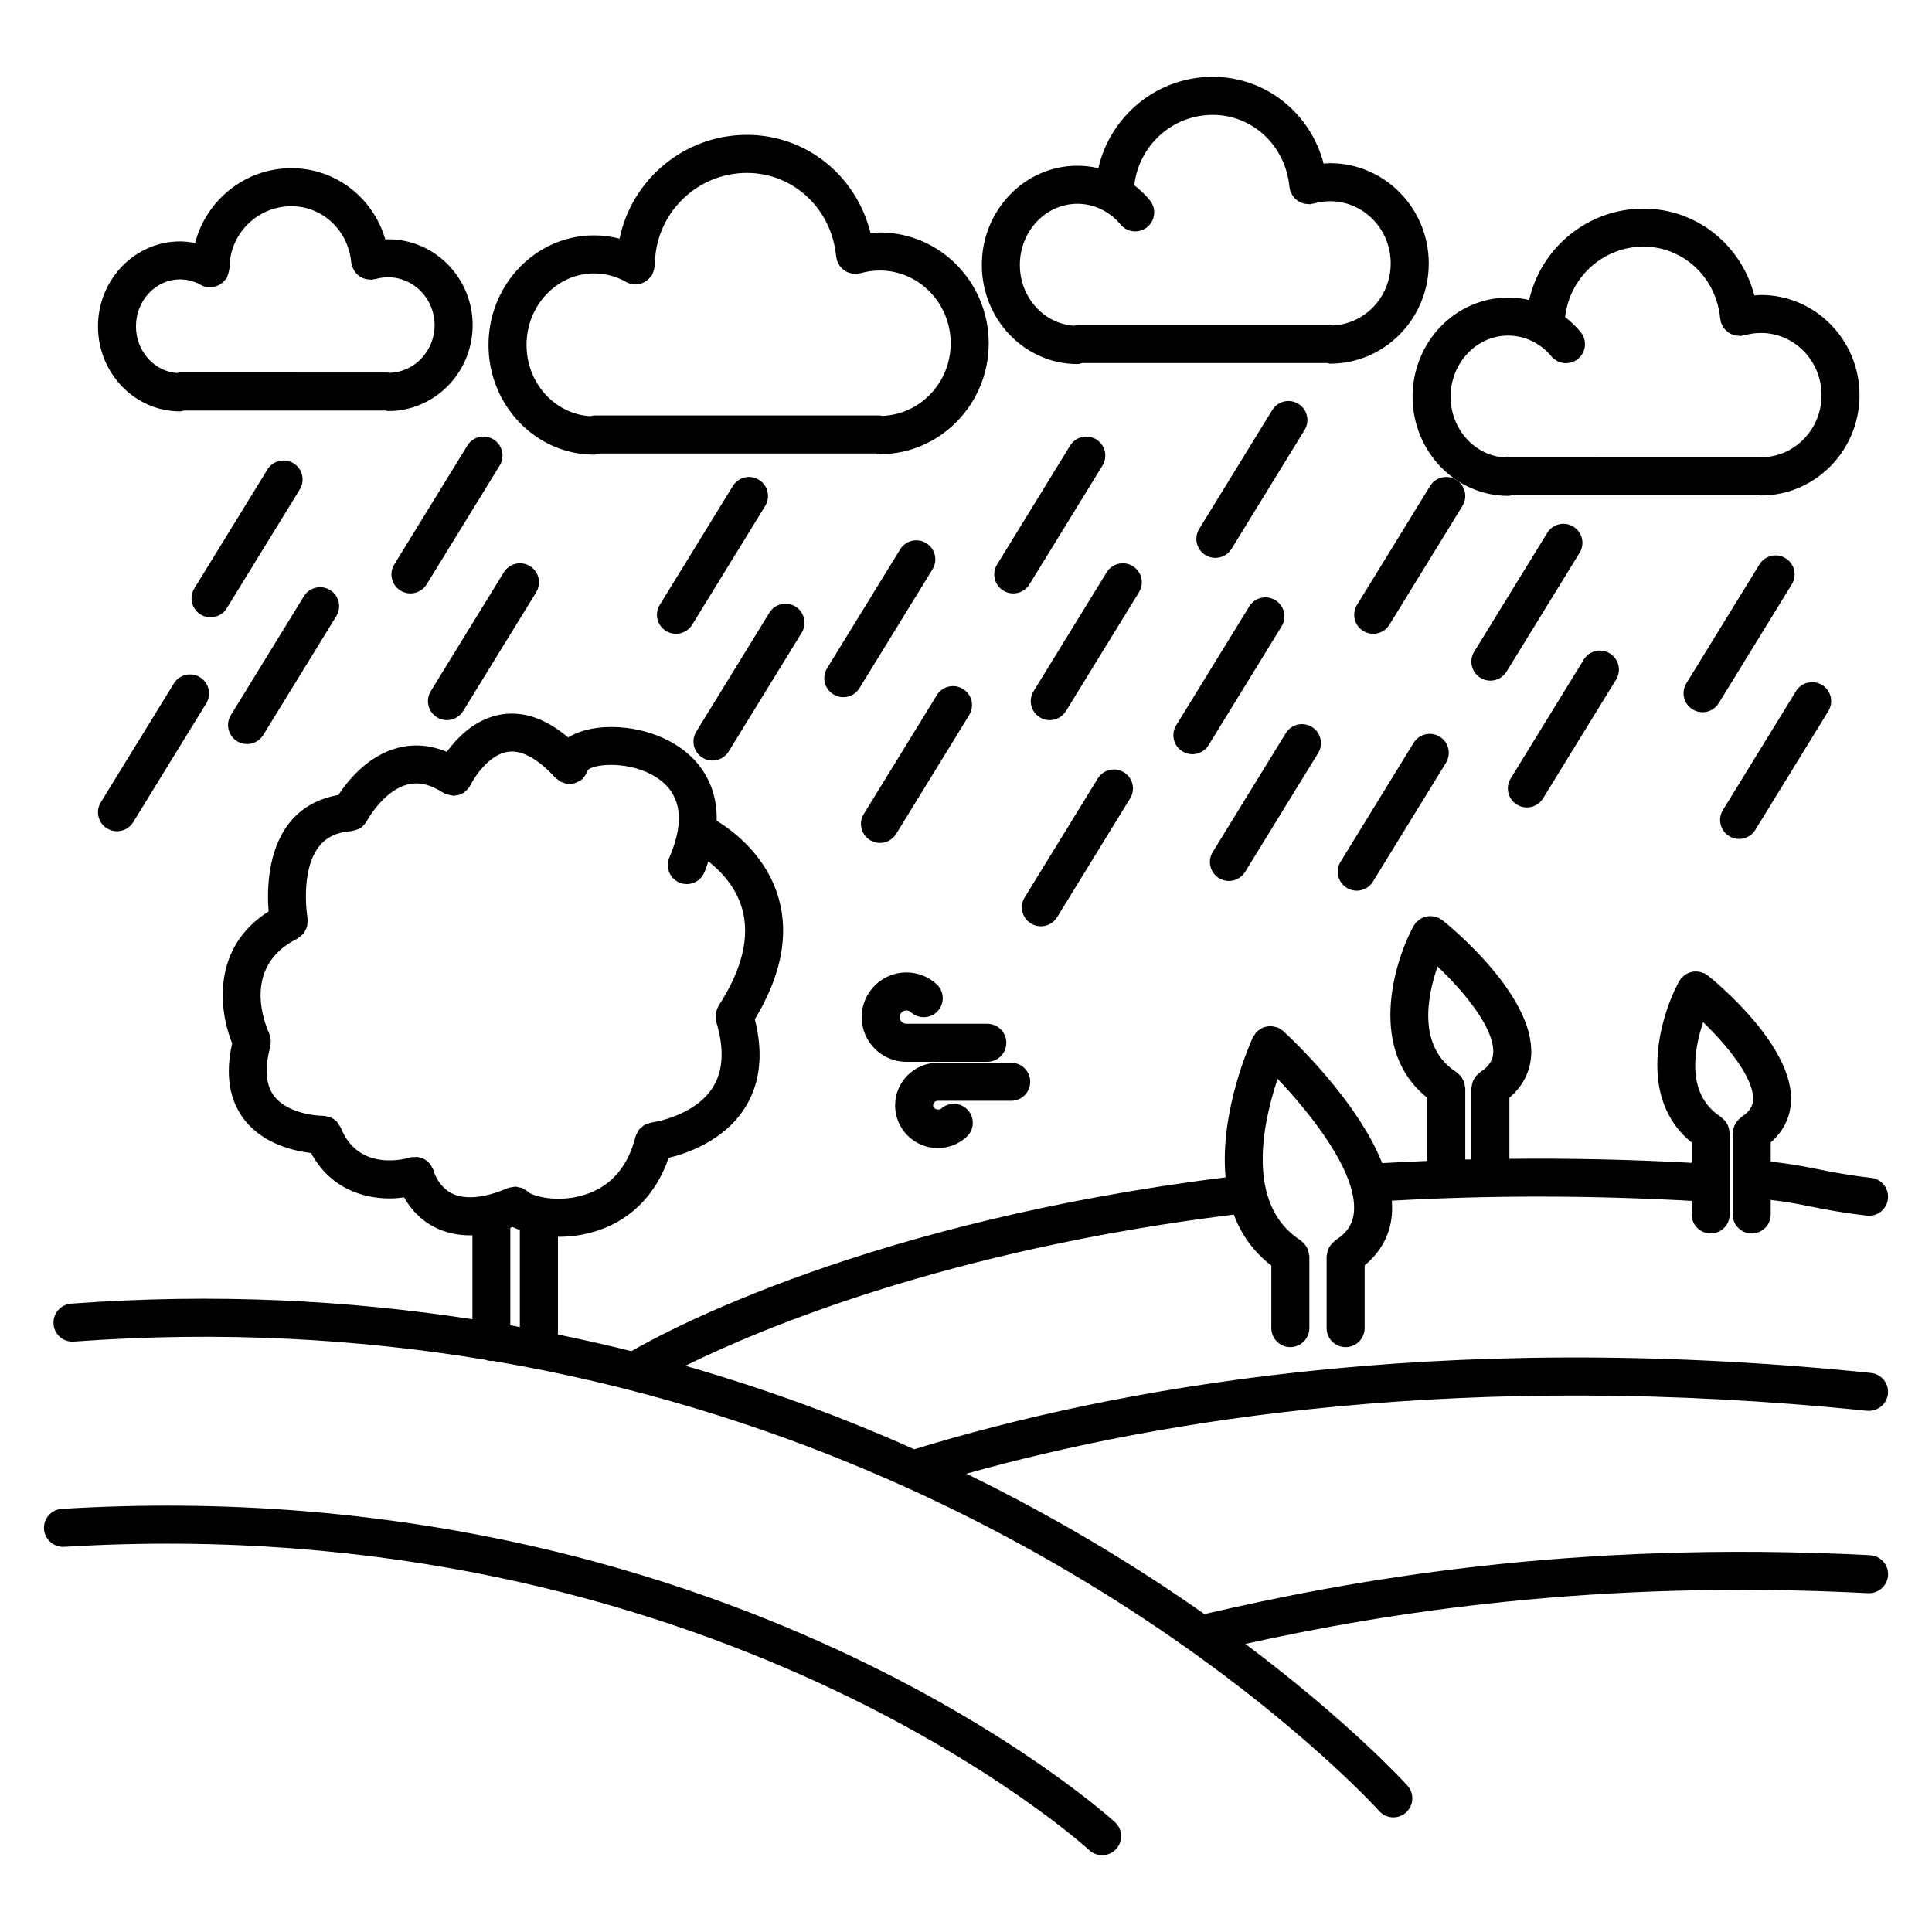 <?xml version="1.0" encoding="UTF-8"?>
<!-- Uploaded to: SVG Repo, www.svgrepo.com, Generator: SVG Repo Mixer Tools -->
<svg fill="#000000" width="800px" height="800px" version="1.1" viewBox="144 144 512 512" xmlns="http://www.w3.org/2000/svg">
 <g>
  <path d="m429.52 240.48c0.465 0 0.883-0.145 1.305-0.262h64.895c0.273 0.047 0.52 0.16 0.801 0.16 14.398 0 26.117-11.922 26.117-26.566 0-14.645-11.715-26.566-26.117-26.566-0.586 0-1.16 0.086-1.742 0.121-3.512-13.422-15.332-23.008-29.402-23.008-14.777 0-27.156 10.375-30.301 24.207-1.805-0.418-3.672-0.645-5.562-0.645-13.961 0-25.32 11.785-25.32 26.273 0.004 14.5 11.367 26.285 25.328 26.285zm0-42.477c4.379 0 8.551 2 11.441 5.492 1.762 2.137 4.934 2.445 7.094 0.664 2.141-1.777 2.434-4.953 0.66-7.094-1.234-1.492-2.625-2.816-4.117-3.965 1.184-10.469 9.996-18.66 20.777-18.66 10.609 0 19.355 8.223 20.332 19.121 0.016 0.172 0.105 0.301 0.141 0.469 0.031 0.168-0.012 0.324 0.039 0.488 0.055 0.18 0.18 0.312 0.25 0.484 0.121 0.293 0.258 0.559 0.43 0.82 0.207 0.316 0.434 0.59 0.699 0.848 0.18 0.18 0.367 0.332 0.574 0.484 0.316 0.227 0.645 0.406 1.008 0.555 0.25 0.105 0.492 0.18 0.754 0.242 0.348 0.082 0.695 0.117 1.062 0.121 0.172 0 0.328 0.07 0.508 0.055 0.172-0.016 0.312-0.105 0.473-0.141 0.16-0.035 0.324 0.004 0.488-0.039 1.41-0.414 2.883-0.621 4.379-0.621 8.848 0 16.043 7.394 16.043 16.488 0 8.906-6.914 16.141-15.508 16.438-0.18-0.02-0.344-0.105-0.527-0.105h-67c-0.301 0-0.562 0.121-0.852 0.172-8.004-0.48-14.395-7.488-14.395-16.113 0-8.938 6.836-16.203 15.246-16.203z"/>
  <path d="m301.43 264.48c0.52 0 0.992-0.152 1.461-0.297l73.379-0.004c0.297 0.055 0.574 0.18 0.887 0.18 15.914 0 28.863-13.18 28.863-29.379 0-16.191-12.949-29.371-28.863-29.371-0.82 0-1.637 0.105-2.453 0.172-3.727-15.16-16.977-26.043-32.758-26.043-16.621 0-30.531 11.828-33.762 27.508-2.207-0.57-4.473-0.871-6.762-0.871-15.422 0-27.965 13.027-27.965 29.051 0 16.02 12.551 29.055 27.973 29.055zm0-48.02c2.977 0 5.914 0.785 8.5 2.273 2 1.148 4.394 0.715 5.965-0.812 0.168-0.156 0.297-0.332 0.441-0.508 0.152-0.191 0.348-0.324 0.469-0.535 0.059-0.102 0.055-0.215 0.105-0.316 0.215-0.406 0.336-0.84 0.438-1.305 0.023-0.137 0.07-0.266 0.082-0.406 0.023-0.211 0.125-0.398 0.125-0.621 0-13.457 10.941-24.406 24.395-24.406 12.332 0 22.5 9.551 23.645 22.219 0.016 0.172 0.105 0.312 0.141 0.473 0.031 0.16-0.004 0.316 0.039 0.473 0.047 0.168 0.168 0.281 0.227 0.438 0.137 0.344 0.297 0.656 0.504 0.953 0.16 0.238 0.328 0.449 0.523 0.648 0.258 0.266 0.523 0.488 0.836 0.695 0.23 0.156 0.465 0.281 0.719 0.398 0.316 0.141 0.645 0.246 0.992 0.316 0.316 0.07 0.629 0.098 0.957 0.105 0.188 0 0.348 0.074 0.535 0.055 0.172-0.016 0.309-0.105 0.469-0.141 0.16-0.031 0.316 0.004 0.48-0.039 1.672-0.484 3.402-0.73 5.144-0.73 10.359 0 18.785 8.656 18.785 19.297 0 10.434-8.117 18.906-18.199 19.234-0.203-0.023-0.379-0.117-0.59-0.117l-75.727 0.004c-0.336 0-0.637 0.125-0.953 0.191-9.418-0.535-16.938-8.75-16.938-18.867-0.008-10.461 8.023-18.969 17.891-18.969z"/>
  <path d="m191.7 253.02c0.379 0 0.715-0.137 1.074-0.215h53.418c0.227 0.031 0.43 0.137 0.672 0.137 12.348 0 22.395-10.211 22.395-22.766 0-12.551-10.047-22.762-22.395-22.762-0.25 0-0.5 0.047-0.746 0.051-3.223-11.062-13.145-18.895-24.895-18.895-12.289 0-22.555 8.457-25.527 19.828-1.316-0.25-2.641-0.422-3.988-0.422-11.984 0-21.738 10.102-21.738 22.523-0.004 12.422 9.746 22.52 21.73 22.52zm0-34.977c1.961 0 3.82 0.5 5.527 1.477 1.43 0.82 3.062 0.781 4.469 0.176 0.035-0.016 0.066-0.035 0.105-0.051 0.504-0.23 0.957-0.527 1.371-0.926 0.152-0.137 0.262-0.297 0.398-0.449 0.172-0.211 0.398-0.367 0.535-0.613 0.066-0.117 0.066-0.246 0.121-0.363 0.16-0.324 0.25-0.672 0.344-1.027 0.055-0.25 0.133-0.492 0.152-0.746 0.016-0.16 0.098-0.309 0.098-0.473 0-9.043 7.356-16.402 16.398-16.402 8.273 0 15.094 6.418 15.859 14.93 0.016 0.168 0.105 0.301 0.141 0.465 0.031 0.16-0.004 0.316 0.039 0.484 0.051 0.176 0.176 0.309 0.246 0.473 0.125 0.312 0.266 0.59 0.449 0.863 0.191 0.293 0.398 0.543 0.641 0.781 0.211 0.211 0.422 0.387 0.672 0.559 0.289 0.203 0.574 0.359 0.898 0.492 0.281 0.121 0.555 0.207 0.855 0.277 0.328 0.074 0.656 0.105 1.004 0.109 0.18 0 0.344 0.074 0.523 0.059 0.172-0.016 0.309-0.105 0.473-0.141 0.16-0.031 0.316 0.004 0.473-0.039 1.09-0.316 2.223-0.473 3.367-0.473 6.793 0 12.316 5.688 12.316 12.688 0 6.84-5.297 12.395-11.875 12.641-0.156-0.012-0.289-0.09-0.441-0.09l-55.16-0.008c-0.246 0-0.457 0.105-0.699 0.141-6.102-0.395-10.965-5.762-10.965-12.375 0-6.848 5.234-12.438 11.664-12.438z"/>
  <path d="m160.39 543.86c-2.777 0.168-4.891 2.555-4.727 5.336 0.168 2.777 2.574 4.863 5.332 4.727 171.6-10.383 270.68 79.465 271.66 80.379 0.969 0.898 2.195 1.344 3.426 1.344 1.355 0 2.699-0.539 3.691-1.613 1.891-2.035 1.773-5.223-0.266-7.113-1.004-0.945-103.04-93.707-279.12-83.059z"/>
  <path d="m639.57 556.14c-79.527-4.102-138.48 6.797-176.38 15.617-17.145-12.066-38.266-25.094-63.098-37.211 51.621-14.453 132.14-27.609 238.7-16.668 2.785 0.215 5.246-1.734 5.531-4.5 0.281-2.769-1.734-5.246-4.5-5.531-116-11.91-201.8 4.375-253.54 20.227-18.402-8.238-38.676-15.809-60.664-22.129 20.449-10.066 69.816-30.742 145.36-40.066 1.875 5.074 5.047 9.719 9.934 13.508v16.574c0 2.785 2.254 5.039 5.039 5.039s5.039-2.254 5.039-5.039v-19.023c0-0.18-0.086-0.336-0.105-0.52-0.039-0.344-0.102-0.672-0.203-0.996-0.102-0.312-0.223-0.59-0.379-0.871-0.152-0.281-0.316-0.527-0.523-0.781-0.223-0.266-0.465-0.492-0.734-0.711-0.137-0.109-0.227-0.273-0.379-0.367-14.863-9.508-9.863-31.559-6.086-42.789 8.73 9.176 21.137 24.707 20.227 35.246-0.277 3.18-1.832 5.578-4.914 7.543-0.152 0.102-0.238 0.25-0.367 0.359-0.281 0.223-0.523 0.453-0.75 0.727-0.203 0.246-0.367 0.5-0.52 0.766-0.156 0.289-0.289 0.57-0.383 0.883-0.105 0.328-0.16 0.656-0.203 0.992-0.02 0.18-0.105 0.336-0.105 0.523v19.023c0 2.785 2.254 5.039 5.039 5.039s5.039-2.254 5.039-5.039v-16.625c4.191-3.481 6.742-7.996 7.199-13.324 0.105-1.254 0.105-2.535 0-3.824 25.766-1.457 52.426-1.449 79.465 0.047v3.594c0 2.785 2.254 5.039 5.039 5.039 2.785 0 5.039-2.254 5.039-5.039v-21.594c0-0.188-0.086-0.336-0.105-0.523-0.039-0.336-0.102-0.664-0.203-0.988-0.102-0.316-0.227-0.598-0.383-0.887-0.145-0.273-0.316-0.523-0.52-0.762-0.227-0.277-0.473-0.508-0.75-0.73-0.137-0.105-0.215-0.262-0.367-0.359-9.297-5.941-7.152-17.844-4.711-25.113 6.207 6.004 13.543 14.797 13.227 20.617-0.066 1.223-0.473 2.84-3.062 4.504-0.152 0.102-0.23 0.25-0.367 0.359-0.281 0.223-0.523 0.453-0.75 0.73-0.203 0.242-0.367 0.492-0.52 0.762-0.156 0.289-0.289 0.57-0.383 0.883-0.105 0.328-0.16 0.656-0.203 0.992-0.02 0.18-0.105 0.336-0.105 0.523v21.594c0 2.785 2.254 5.039 5.039 5.039 2.785 0 5.039-2.254 5.039-5.039v-3.844c4.09 0.449 7.144 1.055 10.52 1.727 3.883 0.777 8.289 1.656 14.969 2.418 0.191 0.023 0.383 0.035 0.574 0.035 2.527 0 4.711-1.895 4.996-4.469 0.316-2.762-1.668-5.262-4.434-5.57-6.262-0.719-10.262-1.523-14.137-2.293-3.769-0.75-7.394-1.473-12.488-1.984v-5.125c4.074-3.535 5.215-7.664 5.375-10.699 0.789-14.777-19.734-31.676-22.082-33.555-0.133-0.105-0.297-0.133-0.434-0.223-0.125-0.086-0.211-0.211-0.348-0.289-0.156-0.086-0.332-0.082-0.5-0.145-0.328-0.137-0.656-0.238-0.996-0.301-0.316-0.055-0.609-0.082-0.922-0.074-0.324 0-0.637 0.031-0.953 0.102-0.316 0.066-0.613 0.16-0.918 0.289-0.293 0.121-0.555 0.262-0.82 0.434-0.289 0.188-0.535 0.402-0.781 0.648-0.125 0.125-0.293 0.195-0.406 0.344-0.105 0.125-0.125 0.281-0.211 0.414-0.09 0.133-0.223 0.215-0.301 0.363-5.356 10.012-11.055 31.145 3.344 42.727v5.391c-16.27-0.891-32.395-1.234-48.301-1.066v-16.191c4.398-3.742 5.602-8.125 5.773-11.355 0.84-15.684-21.078-33.73-23.582-35.734-0.133-0.105-0.293-0.133-0.434-0.223-0.125-0.086-0.211-0.215-0.348-0.293-0.156-0.086-0.332-0.082-0.5-0.145-0.328-0.137-0.648-0.238-0.992-0.297-0.312-0.055-0.605-0.082-0.918-0.074-0.328 0-0.641 0.031-0.961 0.102-0.316 0.066-0.609 0.16-0.906 0.281-0.297 0.121-0.559 0.262-0.832 0.438-0.289 0.191-0.535 0.402-0.781 0.648-0.125 0.125-0.293 0.195-0.406 0.344-0.105 0.125-0.125 0.281-0.211 0.414-0.09 0.133-0.223 0.215-0.301 0.363-5.719 10.691-11.809 33.273 3.637 45.543v16.746c-4 0.16-7.992 0.344-11.945 0.578-6.609-16.617-23.816-32.793-26.258-35.031-0.203-0.188-0.457-0.266-0.684-0.414-0.203-0.133-0.352-0.324-0.586-0.434-0.07-0.035-0.145-0.023-0.215-0.055-0.344-0.141-0.695-0.195-1.055-0.258-0.301-0.055-0.586-0.133-0.883-0.133-0.316 0-0.609 0.086-0.922 0.141-0.324 0.066-0.648 0.105-0.957 0.23-0.266 0.109-0.492 0.293-0.734 0.449-0.316 0.195-0.621 0.379-0.887 0.645-0.059 0.055-0.137 0.082-0.191 0.137-0.176 0.191-0.25 0.438-0.387 0.648-0.145 0.211-0.344 0.371-0.457 0.613-0.551 1.176-8.938 19.59-7.297 37.227-94.223 11.766-147.29 40.188-157.46 46.066-6.344-1.598-12.855-3.047-19.473-4.414v-25.895c0.02 0 0.035 0.004 0.055 0.004 2.902 0 5.894-0.363 8.746-1.133 9.891-2.648 17.059-9.645 20.539-19.789 5.019-1.219 14.551-4.551 20.047-13.004 4.227-6.5 5.133-14.484 2.793-23.73 6.984-11.512 9.133-22.348 6.277-32.203-3.203-11.035-11.785-17.582-16.383-20.41 0.172-7.164-2.5-12.238-5.414-15.562-7.387-8.414-20.902-10.852-29.703-8.34-1.727 0.492-3.117 1.129-4.246 1.84-5.773-4.906-11.645-6.996-17.461-6.144-6.984 1.039-11.906 6.106-14.711 9.945-4.363-1.812-8.742-2.176-13.059-1.027-7.992 2.106-13.324 8.879-15.668 12.461-5.402 0.957-9.922 3.457-13.074 7.512-5.742 7.391-5.84 17.871-5.414 23.348-14.977 9.496-13.305 25.914-9.656 34.969-1.855 8.211-0.801 15.012 3.219 20.207 5.012 6.481 13.164 8.316 17.695 8.852 5.027 9.297 13.637 12.035 20.879 12.035 1.328 0 2.562-0.133 3.769-0.289 1.477 2.644 3.977 5.836 8.172 7.949 2.812 1.41 5.934 2.121 9.344 2.121 0.195 0 0.402-0.035 0.598-0.039v22.273c-32.598-5.019-68.051-6.953-106.34-4.137-2.789 0.215-4.875 2.625-4.672 5.402 0.207 2.769 2.559 4.875 5.394 4.656 39.406-2.887 75.762-0.676 108.97 4.805 0.527 0.191 1.078 0.336 1.672 0.336 0.082 0 0.145-0.039 0.223-0.047 149.72 25.375 234.02 118.15 235.03 119.3 0.996 1.125 2.383 1.691 3.769 1.691 1.188 0 2.387-0.418 3.344-1.27 2.074-1.848 2.266-5.031 0.422-7.113-0.43-0.484-15.227-16.766-42.988-37.59 37.387-8.238 92.516-17.168 165.04-13.438 2.715 0.152 5.144-1.996 5.297-4.769 0.137-2.777-1.992-5.144-4.773-5.289zm-107.36-124.28c-0.039-0.336-0.102-0.664-0.203-0.988-0.102-0.316-0.227-0.598-0.383-0.887-0.145-0.273-0.316-0.523-0.52-0.762-0.227-0.277-0.473-0.508-0.75-0.73-0.137-0.105-0.215-0.262-0.367-0.359-10.438-6.672-7.75-20.168-5.019-28.012 7.211 6.832 15.09 16.465 14.746 22.883-0.074 1.406-0.535 3.258-3.465 5.133-0.152 0.102-0.238 0.25-0.367 0.359-0.281 0.223-0.523 0.453-0.75 0.73-0.203 0.242-0.367 0.492-0.52 0.762-0.156 0.289-0.289 0.57-0.383 0.883-0.105 0.328-0.16 0.656-0.203 0.992-0.02 0.18-0.105 0.336-0.105 0.523v18.867c-0.535 0.016-1.078 0.012-1.605 0.023v-18.895c0-0.188-0.086-0.344-0.105-0.523zm-268.37 28.449c-3.754-1.832-4.887-5.906-4.887-5.906-0.016-0.059-0.055-0.102-0.074-0.156-0.016-0.055 0-0.109-0.016-0.168-0.086-0.277-0.273-0.48-0.398-0.73-0.156-0.301-0.277-0.621-0.488-0.883-0.195-0.246-0.441-0.422-0.684-0.625-0.258-0.223-0.492-0.465-0.785-0.625-0.246-0.141-0.523-0.203-0.789-0.297-0.344-0.121-0.664-0.262-1.031-0.312-0.309-0.039-0.613 0.02-0.926 0.039-0.297 0.02-0.578-0.039-0.875 0.035-0.055 0.016-0.098 0.055-0.152 0.07-0.055 0.02-0.117 0-0.172 0.02-0.543 0.176-13.488 4.07-18.234-7.891-0.012-0.035-0.039-0.055-0.055-0.086-0.102-0.242-0.281-0.422-0.418-0.645-0.211-0.344-0.395-0.711-0.672-0.984-0.055-0.055-0.133-0.082-0.191-0.125-0.418-0.379-0.875-0.715-1.395-0.938-0.152-0.066-0.328-0.055-0.484-0.105-0.465-0.145-0.934-0.281-1.422-0.289-0.02 0-0.039-0.016-0.066-0.016-0.016-0.004-0.039-0.004-0.051 0-2.519 0-9.637-0.926-12.906-5.188-2.258-2.941-2.606-7.379-1.027-13.18 0.074-0.273 0.023-0.535 0.055-0.812 0.035-0.316 0.09-0.613 0.059-0.938-0.031-0.371-0.152-0.719-0.262-1.074-0.066-0.223-0.059-0.449-0.16-0.66-0.836-1.785-7.699-17.582 7.445-25.074 0.098-0.047 0.152-0.137 0.242-0.188 0.301-0.176 0.551-0.398 0.805-0.629 0.238-0.211 0.48-0.402 0.672-0.648 0.195-0.25 0.324-0.535 0.469-0.82 0.145-0.293 0.301-0.57 0.387-0.883 0.086-0.293 0.098-0.594 0.121-0.902 0.031-0.352 0.066-0.691 0.02-1.047-0.012-0.102 0.023-0.195 0.004-0.297-0.02-0.121-2.082-12.43 3.027-19 1.934-2.488 4.742-3.824 8.586-4.098 0.117-0.004 0.211-0.074 0.324-0.09 0.441-0.059 0.867-0.18 1.281-0.352 0.156-0.07 0.312-0.117 0.457-0.195 0.484-0.262 0.926-0.598 1.305-1.02 0.09-0.102 0.152-0.215 0.238-0.328 0.18-0.23 0.371-0.449 0.52-0.719 1.16-2.207 5.336-8.238 10.691-9.633 2.988-0.781 6.086-0.074 9.488 2.144 0.102 0.066 0.211 0.07 0.312 0.125 0.105 0.055 0.168 0.156 0.277 0.207 0.18 0.086 0.371 0.066 0.559 0.125 0.406 0.141 0.801 0.246 1.219 0.277 0.133 0.012 0.258 0.09 0.387 0.09 0.25 0 0.492-0.066 0.734-0.105 0.145-0.02 0.289-0.023 0.43-0.059 0.559-0.137 1.094-0.348 1.578-0.664 0.086-0.055 0.145-0.133 0.227-0.191 0.402-0.297 0.75-0.656 1.055-1.074 0.055-0.074 0.137-0.109 0.191-0.191 0.047-0.07 0.047-0.152 0.09-0.227 0.074-0.125 0.176-0.227 0.242-0.363 0.973-2.039 4.871-8.035 9.848-8.777 4.621-0.715 9.426 3.375 12.645 6.906 0.152 0.16 0.348 0.238 0.516 0.379 0.262 0.223 0.52 0.434 0.828 0.605 0.312 0.172 0.629 0.273 0.969 0.367 0.203 0.059 0.367 0.188 0.586 0.223 0.105 0.016 0.203-0.02 0.301-0.004 0.324 0.035 0.629 0 0.957-0.023 0.316-0.023 0.629-0.051 0.934-0.137 0.281-0.082 0.539-0.211 0.812-0.344 0.316-0.156 0.613-0.316 0.891-0.535 0.105-0.082 0.23-0.105 0.332-0.203 0.121-0.109 0.172-0.262 0.281-0.387 0.242-0.262 0.441-0.539 0.629-0.852 0.152-0.266 0.277-0.523 0.379-0.805 0.055-0.152 0.16-0.266 0.203-0.422 1.965-1.672 11.324-2.387 18.148 2.023 6.519 4.219 7.668 11.359 3.414 21.227-1.102 2.555 0.074 5.523 2.625 6.621 0.648 0.281 1.328 0.418 1.996 0.418 1.949 0 3.805-1.137 4.625-3.043 0.453-1.047 0.734-2 1.09-2.992 3.273 2.586 7.238 6.68 8.914 12.438 2.172 7.477 0.074 16.184-6.227 25.875-0.039 0.066-0.039 0.137-0.082 0.203-0.18 0.309-0.277 0.645-0.395 0.984-0.098 0.293-0.223 0.559-0.262 0.863-0.039 0.293 0 0.586 0.016 0.883 0.012 0.363 0.012 0.719 0.105 1.074 0.016 0.07 0 0.141 0.02 0.211 2.191 7.211 1.859 13.094-0.984 17.496-4.934 7.648-16.055 9.176-16.152 9.191-0.023 0.004-0.051 0.02-0.074 0.023-0.371 0.055-0.707 0.223-1.055 0.348-0.273 0.105-0.562 0.152-0.812 0.297-0.223 0.125-0.379 0.336-0.578 0.504-0.297 0.246-0.625 0.457-0.855 0.762-0.137 0.176-0.195 0.406-0.309 0.605-0.215 0.371-0.441 0.734-0.559 1.16-0.004 0.023-0.023 0.047-0.031 0.07-2.019 8.016-6.539 13.191-13.438 15.371-7.211 2.297-13.773 0.301-14.836-0.621-0.016-0.02-0.047-0.023-0.059-0.047-0.301-0.301-0.676-0.492-1.039-0.711-0.207-0.117-0.379-0.297-0.594-0.383-0.273-0.109-0.562-0.117-0.852-0.18-0.348-0.074-0.684-0.195-1.039-0.203-0.203 0-0.395 0.086-0.594 0.105-0.453 0.051-0.906 0.098-1.336 0.273-0.02 0.012-0.047 0.004-0.07 0.016-6.168 2.637-11.254 3.125-14.707 1.441zm15.398 9.086c0.203-0.07 0.406-0.156 0.605-0.23 0.578 0.312 1.266 0.543 1.918 0.801v25.73c-0.852-0.156-1.672-0.336-2.523-0.492z"/>
  <path d="m543.68 275.41c0.465 0 0.883-0.145 1.305-0.262h64.891c0.273 0.047 0.52 0.16 0.801 0.16 14.398 0 26.117-11.922 26.117-26.566 0-14.645-11.715-26.566-26.117-26.566-0.586 0-1.16 0.086-1.742 0.121-3.512-13.422-15.332-23.008-29.402-23.008-14.777 0-27.156 10.375-30.293 24.215-1.809-0.422-3.672-0.645-5.562-0.645-13.965 0-25.328 11.785-25.328 26.273 0 14.488 11.363 26.277 25.332 26.277zm0-42.48c4.375 0 8.539 2 11.441 5.492 1.77 2.141 4.949 2.438 7.094 0.66 2.141-1.777 2.434-4.953 0.66-7.094-1.234-1.492-2.621-2.812-4.109-3.961 1.184-10.469 9.992-18.668 20.773-18.668 10.609 0 19.355 8.223 20.332 19.121 0.016 0.172 0.105 0.301 0.141 0.465 0.031 0.168-0.012 0.328 0.039 0.492 0.055 0.188 0.18 0.316 0.258 0.492 0.117 0.281 0.246 0.543 0.418 0.801 0.211 0.328 0.441 0.609 0.719 0.875 0.176 0.168 0.348 0.312 0.539 0.453 0.328 0.238 0.672 0.422 1.047 0.574 0.238 0.102 0.473 0.172 0.727 0.23 0.352 0.082 0.707 0.121 1.078 0.121 0.172 0.004 0.328 0.074 0.508 0.059 0.172-0.016 0.312-0.105 0.473-0.141 0.168-0.031 0.324 0.004 0.488-0.039 1.41-0.414 2.883-0.621 4.379-0.621 8.848 0 16.043 7.394 16.043 16.488 0 8.906-6.914 16.141-15.508 16.438-0.18-0.02-0.344-0.105-0.527-0.105l-67.012 0.012c-0.301 0-0.562 0.121-0.852 0.172-8.004-0.48-14.398-7.488-14.398-16.113-0.004-8.934 6.84-16.203 15.25-16.203z"/>
  <path d="m457.36 343.13c0.82 0.504 1.734 0.746 2.629 0.746 1.691 0 3.344-0.852 4.297-2.402l19.355-31.488c1.461-2.367 0.719-5.473-1.652-6.926-2.371-1.457-5.473-0.719-6.926 1.656l-19.355 31.488c-1.461 2.367-0.719 5.469 1.652 6.926z"/>
  <path d="m467.04 376.72c0.82 0.504 1.734 0.746 2.629 0.746 1.691 0 3.344-0.852 4.297-2.402l19.355-31.488c1.461-2.367 0.719-5.473-1.652-6.926-2.371-1.457-5.473-0.719-6.926 1.656l-19.355 31.488c-1.461 2.363-0.719 5.469 1.652 6.926z"/>
  <path d="m412.52 301.26c1.691 0 3.344-0.852 4.297-2.402l19.355-31.488c1.461-2.367 0.719-5.473-1.652-6.926-2.371-1.457-5.477-0.719-6.926 1.656l-19.355 31.488c-1.461 2.367-0.719 5.473 1.652 6.926 0.82 0.504 1.73 0.746 2.629 0.746z"/>
  <path d="m444.19 294.03c-2.367-1.457-5.477-0.719-6.926 1.656l-19.355 31.488c-1.461 2.367-0.719 5.473 1.652 6.926 0.82 0.504 1.734 0.746 2.629 0.746 1.691 0 3.344-0.852 4.297-2.402l19.355-31.488c1.465-2.367 0.723-5.469-1.652-6.926z"/>
  <path d="m560.96 283.56c-2.371-1.457-5.477-0.719-6.926 1.656l-19.355 31.488c-1.461 2.367-0.719 5.473 1.652 6.926 0.82 0.504 1.734 0.746 2.629 0.746 1.691 0 3.344-0.852 4.297-2.402l19.355-31.488c1.461-2.367 0.719-5.469-1.652-6.926z"/>
  <path d="m546 357.23c0.82 0.504 1.734 0.746 2.629 0.746 1.691 0 3.344-0.852 4.297-2.402l19.355-31.488c1.461-2.367 0.719-5.473-1.652-6.926-2.371-1.457-5.477-0.727-6.926 1.656l-19.355 31.488c-1.461 2.359-0.719 5.465 1.652 6.926z"/>
  <path d="m345.13 271.15c-2.371-1.457-5.477-0.719-6.926 1.656l-19.355 31.488c-1.457 2.367-0.715 5.473 1.656 6.926 0.82 0.504 1.734 0.746 2.629 0.746 1.691 0 3.344-0.852 4.297-2.402l19.355-31.488c1.457-2.367 0.719-5.469-1.656-6.926z"/>
  <path d="m330.18 344.81c0.82 0.504 1.734 0.746 2.629 0.746 1.691 0 3.344-0.852 4.297-2.402l19.355-31.488c1.457-2.367 0.715-5.473-1.656-6.926-2.371-1.457-5.477-0.719-6.926 1.656l-19.355 31.488c-1.457 2.363-0.715 5.465 1.656 6.926z"/>
  <path d="m204.09 305.19 19.355-31.488c1.457-2.367 0.715-5.473-1.656-6.926-2.371-1.457-5.473-0.719-6.926 1.656l-19.355 31.488c-1.457 2.367-0.715 5.473 1.656 6.926 0.82 0.504 1.734 0.746 2.629 0.746 1.695-0.004 3.348-0.855 4.297-2.402z"/>
  <path d="m206.84 340.43c0.82 0.504 1.734 0.746 2.629 0.746 1.691 0 3.344-0.852 4.297-2.402l19.355-31.488c1.457-2.367 0.715-5.473-1.656-6.926-2.371-1.449-5.473-0.719-6.926 1.656l-19.355 31.488c-1.461 2.363-0.719 5.469 1.656 6.926z"/>
  <path d="m389.47 287.94c-2.367-1.461-5.473-0.727-6.926 1.656l-19.355 31.488c-1.457 2.367-0.715 5.473 1.656 6.926 0.82 0.504 1.734 0.746 2.629 0.746 1.691 0 3.344-0.852 4.297-2.402l19.355-31.488c1.457-2.363 0.719-5.465-1.656-6.926z"/>
  <path d="m267.84 262.1-19.355 31.488c-1.457 2.367-0.715 5.473 1.656 6.926 0.82 0.504 1.734 0.746 2.629 0.746 1.691 0 3.344-0.852 4.297-2.402l19.355-31.488c1.457-2.367 0.715-5.473-1.656-6.926-2.375-1.461-5.473-0.719-6.926 1.656z"/>
  <path d="m277.51 295.68-19.355 31.488c-1.457 2.367-0.715 5.473 1.656 6.926 0.82 0.504 1.734 0.746 2.629 0.746 1.691 0 3.344-0.852 4.297-2.402l19.355-31.488c1.457-2.367 0.715-5.473-1.656-6.926-2.367-1.449-5.469-0.715-6.926 1.656z"/>
  <path d="m617.19 291.93c-2.371-1.457-5.477-0.727-6.926 1.656l-19.355 31.488c-1.461 2.367-0.719 5.473 1.652 6.926 0.82 0.504 1.734 0.746 2.629 0.746 1.691 0 3.344-0.852 4.297-2.402l19.355-31.488c1.465-2.363 0.719-5.469-1.652-6.926z"/>
  <path d="m602.25 365.59c0.82 0.504 1.734 0.746 2.629 0.746 1.691 0 3.344-0.852 4.297-2.402l19.355-31.488c1.461-2.367 0.719-5.473-1.652-6.926-2.371-1.449-5.477-0.719-6.926 1.656l-19.355 31.488c-1.465 2.367-0.719 5.465 1.652 6.926z"/>
  <path d="m190.07 325.13-19.355 31.488c-1.457 2.367-0.715 5.473 1.656 6.926 0.82 0.504 1.734 0.746 2.629 0.746 1.691 0 3.344-0.852 4.297-2.402l19.355-31.488c1.457-2.367 0.715-5.473-1.656-6.926-2.371-1.457-5.477-0.723-6.926 1.656z"/>
  <path d="m466.08 291.84c1.691 0 3.344-0.852 4.297-2.402l19.355-31.488c1.461-2.367 0.719-5.473-1.652-6.926-2.367-1.457-5.473-0.719-6.926 1.656l-19.355 31.488c-1.461 2.367-0.719 5.473 1.652 6.926 0.82 0.504 1.73 0.746 2.629 0.746z"/>
  <path d="m529.91 271.15c-2.367-1.457-5.473-0.719-6.926 1.656l-19.355 31.488c-1.461 2.367-0.719 5.473 1.652 6.926 0.82 0.504 1.734 0.746 2.629 0.746 1.691 0 3.344-0.852 4.297-2.402l19.355-31.488c1.465-2.367 0.723-5.469-1.652-6.926z"/>
  <path d="m518.62 340.88-19.355 31.488c-1.461 2.367-0.719 5.473 1.652 6.926 0.82 0.504 1.734 0.746 2.629 0.746 1.691 0 3.344-0.852 4.297-2.402l19.355-31.488c1.461-2.367 0.719-5.473-1.652-6.926-2.371-1.457-5.477-0.727-6.926 1.656z"/>
  <path d="m419.84 389.48c1.691 0 3.344-0.852 4.297-2.402l19.355-31.488c1.461-2.367 0.719-5.473-1.652-6.926-2.367-1.457-5.477-0.719-6.926 1.656l-19.355 31.488c-1.461 2.367-0.719 5.473 1.652 6.926 0.82 0.504 1.73 0.746 2.629 0.746z"/>
  <path d="m374.57 366.64c0.82 0.504 1.734 0.746 2.629 0.746 1.691 0 3.344-0.852 4.297-2.402l19.355-31.488c1.457-2.367 0.715-5.473-1.656-6.926-2.371-1.457-5.473-0.719-6.926 1.656l-19.355 31.488c-1.457 2.367-0.719 5.469 1.656 6.926z"/>
  <path d="m384.2 425.39h21.445c2.785 0 5.039-2.254 5.039-5.039 0-2.785-2.254-5.039-5.039-5.039h-21.445c-0.973 0-1.77-0.789-1.77-1.77 0-0.977 0.789-1.77 1.77-1.77 0.562 0 0.961 0.258 1.199 0.473 2.055 1.879 5.238 1.738 7.117-0.312 1.879-2.051 1.742-5.238-0.312-7.117-2.195-2.012-5.039-3.117-8.004-3.117-6.531 0-11.844 5.316-11.844 11.844-0.004 6.531 5.312 11.848 11.844 11.848z"/>
  <path d="m392.52 435.72h19.461c2.785 0 5.039-2.254 5.039-5.039s-2.254-5.039-5.039-5.039h-19.461c-6.238 0-11.309 5.074-11.309 11.309 0 6.231 5.074 11.305 11.309 11.305 2.848 0 5.562-1.059 7.656-2.988 2.047-1.883 2.18-5.074 0.297-7.117-1.883-2.039-5.074-2.176-7.117-0.293-0.43 0.387-2.066 0.168-2.066-0.91-0.004-0.672 0.551-1.227 1.23-1.227z"/>
 </g>
</svg>